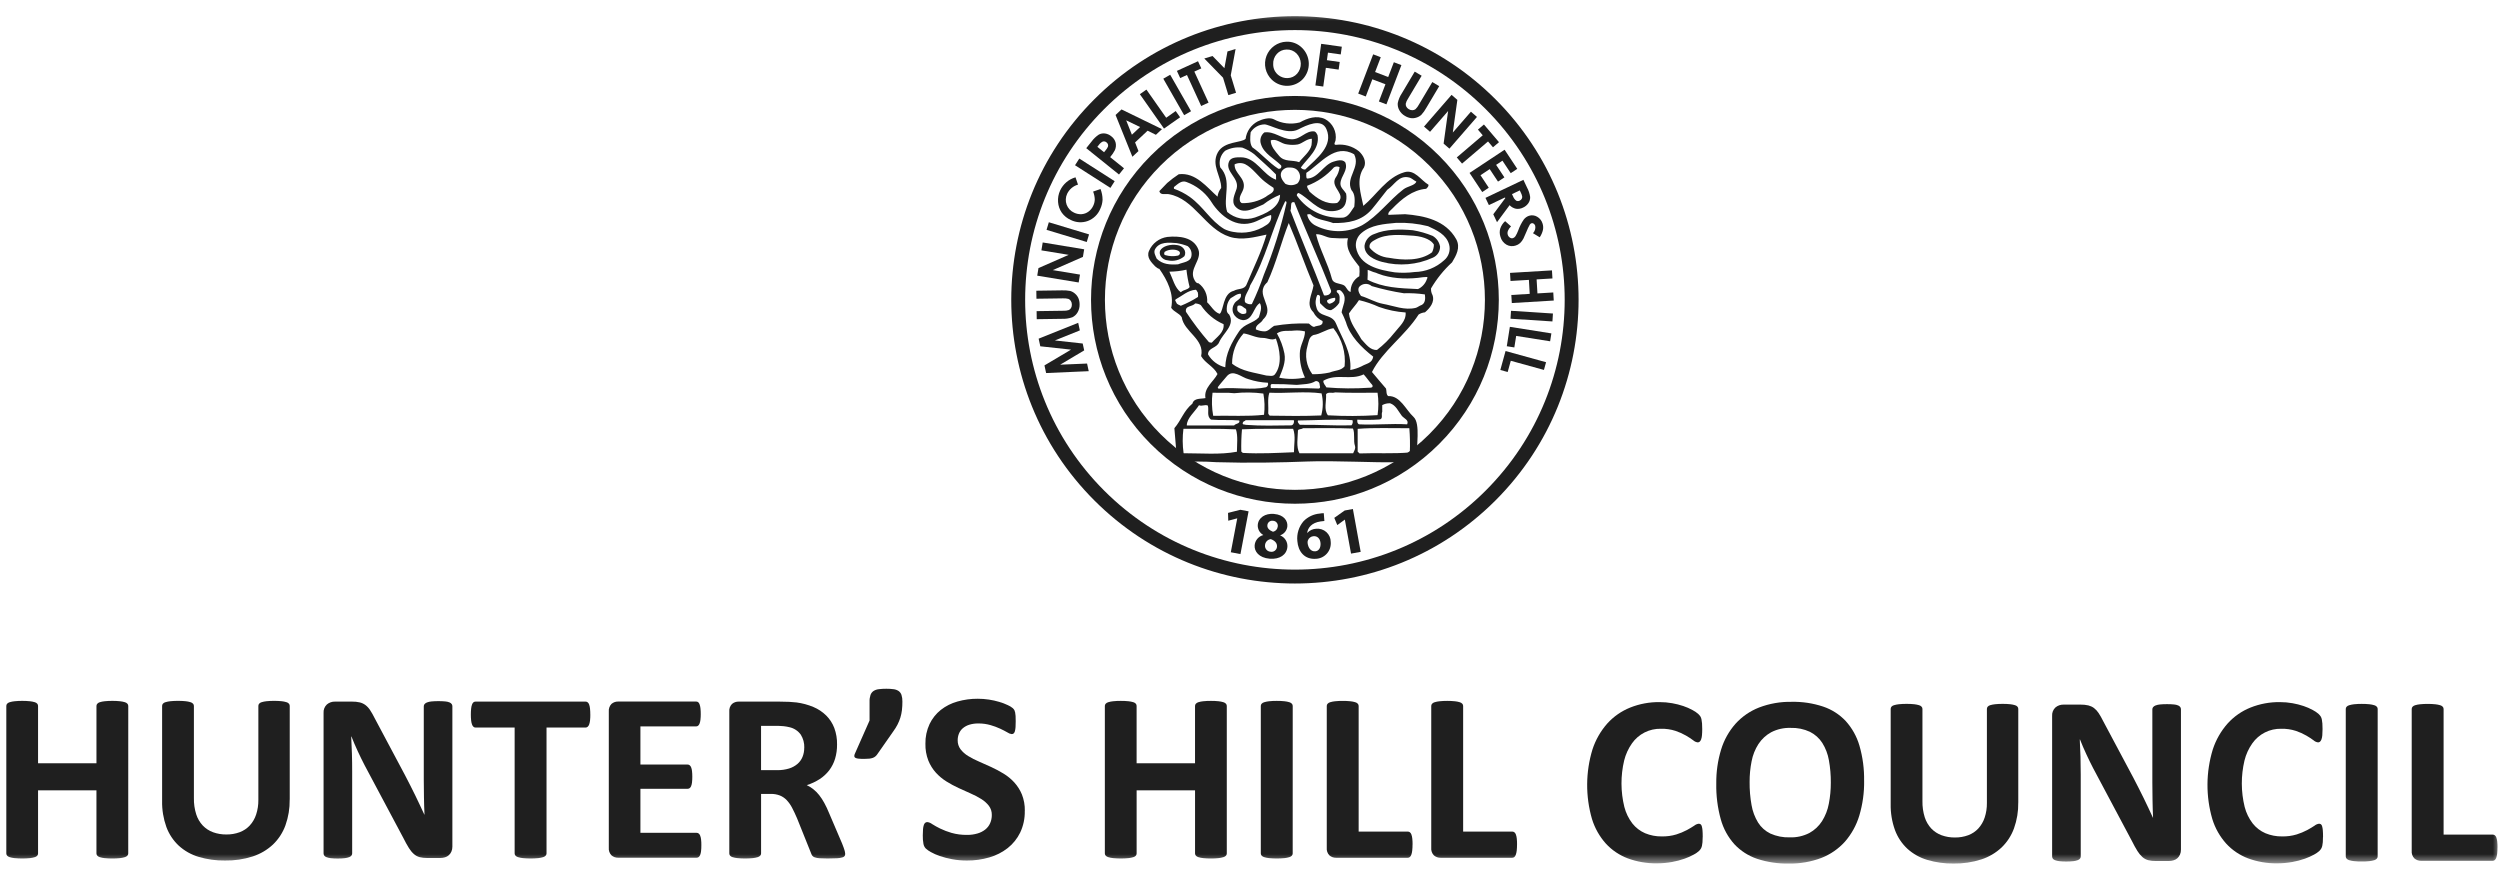<svg xmlns="http://www.w3.org/2000/svg" width="180" height="63" viewBox="0 0 180 63" fill="none"><g id="Mask group"><mask id="mask0_1_13458" style="mask-type:luminance" maskUnits="userSpaceOnUse" x="0" y="0" width="180" height="63"><g id="Group"><path id="Vector" d="M180 0.746H0V62.253H180V0.746Z" fill="white"></path></g></mask><g mask="url(#mask0_1_13458)"><g id="Group_2"><path id="Vector_2" d="M9.233 61.446C9.233 61.504 9.213 61.559 9.175 61.603C9.125 61.657 9.06 61.696 8.988 61.715C8.875 61.75 8.758 61.773 8.64 61.785C8.458 61.804 8.275 61.813 8.091 61.811C7.904 61.813 7.717 61.804 7.531 61.785C7.413 61.774 7.296 61.751 7.183 61.715C7.113 61.696 7.05 61.657 7.001 61.603C6.964 61.559 6.944 61.504 6.944 61.446V56.902H2.74V61.446C2.741 61.503 2.722 61.558 2.687 61.603C2.64 61.658 2.576 61.697 2.505 61.715C2.391 61.75 2.275 61.773 2.157 61.785C1.788 61.82 1.417 61.82 1.048 61.785C0.929 61.774 0.811 61.751 0.696 61.715C0.625 61.696 0.56 61.657 0.509 61.603C0.473 61.559 0.452 61.504 0.452 61.446V50.829C0.452 50.771 0.472 50.716 0.509 50.672C0.56 50.618 0.625 50.578 0.696 50.559C0.811 50.525 0.929 50.501 1.048 50.49C1.231 50.471 1.416 50.462 1.6 50.463C1.786 50.462 1.972 50.471 2.157 50.49C2.275 50.502 2.391 50.525 2.505 50.559C2.576 50.578 2.639 50.617 2.687 50.672C2.721 50.717 2.74 50.772 2.74 50.829V54.956H6.945V50.829C6.945 50.771 6.965 50.716 7.003 50.672C7.052 50.618 7.115 50.579 7.185 50.559C7.298 50.524 7.415 50.501 7.533 50.49C7.719 50.47 7.906 50.462 8.093 50.463C8.277 50.462 8.46 50.47 8.642 50.49C8.76 50.502 8.877 50.525 8.99 50.559C9.062 50.578 9.127 50.617 9.177 50.672C9.214 50.716 9.235 50.771 9.235 50.829L9.233 61.446Z" fill="#1F1F1F"></path><path id="Vector_3" d="M20.857 57.571C20.867 58.201 20.764 58.828 20.553 59.421C20.364 59.944 20.058 60.417 19.657 60.803C19.24 61.193 18.741 61.487 18.197 61.663C17.552 61.87 16.877 61.97 16.199 61.958C15.555 61.967 14.913 61.878 14.296 61.693C13.767 61.535 13.28 61.261 12.871 60.889C12.474 60.517 12.169 60.057 11.98 59.547C11.764 58.944 11.659 58.306 11.672 57.666V50.827C11.672 50.77 11.69 50.715 11.725 50.671C11.774 50.614 11.839 50.575 11.912 50.558C12.026 50.524 12.144 50.5 12.263 50.488C12.448 50.469 12.634 50.46 12.82 50.462C13.003 50.46 13.187 50.469 13.369 50.488C13.487 50.5 13.603 50.523 13.717 50.558C13.789 50.577 13.853 50.616 13.904 50.671C13.941 50.714 13.961 50.77 13.961 50.827V57.466C13.953 57.859 14.008 58.251 14.126 58.626C14.221 58.928 14.383 59.206 14.599 59.438C14.806 59.653 15.058 59.818 15.338 59.921C15.645 60.032 15.971 60.086 16.298 60.082C16.627 60.087 16.954 60.031 17.263 59.917C17.537 59.814 17.784 59.649 17.984 59.434C18.189 59.208 18.345 58.942 18.44 58.652C18.552 58.311 18.607 57.955 18.602 57.597V50.827C18.601 50.77 18.619 50.715 18.654 50.671C18.702 50.615 18.765 50.576 18.836 50.558C18.951 50.523 19.069 50.5 19.188 50.488C19.371 50.469 19.555 50.46 19.74 50.462C19.921 50.46 20.102 50.469 20.283 50.488C20.399 50.5 20.514 50.523 20.626 50.558C20.697 50.576 20.761 50.615 20.808 50.671C20.843 50.716 20.861 50.77 20.861 50.827V57.57L20.857 57.571Z" fill="#1F1F1F"></path><path id="Vector_4" d="M32.571 60.959C32.573 61.081 32.549 61.202 32.501 61.314C32.458 61.414 32.394 61.503 32.314 61.575C32.234 61.646 32.139 61.698 32.036 61.727C31.93 61.759 31.82 61.775 31.709 61.775H30.736C30.559 61.778 30.382 61.757 30.21 61.714C30.059 61.672 29.92 61.597 29.802 61.493C29.661 61.367 29.54 61.22 29.442 61.059C29.299 60.829 29.169 60.593 29.05 60.35L26.251 55.095C26.089 54.782 25.924 54.445 25.756 54.083C25.588 53.721 25.437 53.369 25.304 53.028H25.287C25.309 53.445 25.327 53.861 25.339 54.275C25.352 54.688 25.357 55.116 25.356 55.557V61.44C25.357 61.495 25.34 61.55 25.308 61.596C25.266 61.65 25.209 61.691 25.143 61.713C25.041 61.751 24.934 61.776 24.826 61.788C24.656 61.807 24.485 61.816 24.314 61.814C24.145 61.816 23.977 61.807 23.81 61.788C23.703 61.777 23.597 61.752 23.497 61.713C23.434 61.691 23.379 61.65 23.341 61.596C23.312 61.549 23.297 61.495 23.297 61.44V51.333C23.289 51.22 23.305 51.106 23.347 50.999C23.388 50.893 23.453 50.798 23.536 50.72C23.7 50.582 23.908 50.509 24.122 50.516H25.347C25.534 50.512 25.721 50.531 25.904 50.573C26.049 50.608 26.186 50.672 26.307 50.76C26.439 50.86 26.552 50.982 26.641 51.12C26.762 51.302 26.87 51.493 26.965 51.689L29.154 55.8C29.282 56.048 29.408 56.293 29.532 56.534C29.656 56.775 29.776 57.015 29.892 57.255C30.009 57.496 30.122 57.732 30.231 57.964C30.341 58.195 30.448 58.427 30.555 58.658H30.564C30.546 58.253 30.531 57.83 30.525 57.39C30.518 56.949 30.512 56.53 30.512 56.13V50.857C30.512 50.8 30.53 50.745 30.564 50.7C30.611 50.645 30.671 50.603 30.738 50.578C30.842 50.538 30.95 50.513 31.061 50.504C31.231 50.488 31.402 50.48 31.573 50.482C31.739 50.481 31.904 50.488 32.068 50.504C32.174 50.511 32.279 50.537 32.377 50.578C32.438 50.604 32.49 50.646 32.528 50.7C32.557 50.747 32.572 50.801 32.571 50.857V60.962L32.571 60.959Z" fill="#1F1F1F"></path><path id="Vector_5" d="M42.504 51.452C42.505 51.596 42.498 51.74 42.482 51.882C42.472 51.98 42.45 52.076 42.417 52.169C42.396 52.231 42.358 52.287 42.309 52.33C42.269 52.364 42.218 52.383 42.165 52.383H39.35V61.446C39.35 61.503 39.33 61.558 39.292 61.602C39.242 61.657 39.177 61.696 39.105 61.715C38.991 61.75 38.873 61.773 38.754 61.785C38.387 61.82 38.017 61.82 37.65 61.785C37.531 61.774 37.413 61.75 37.298 61.715C37.227 61.696 37.162 61.657 37.111 61.602C37.074 61.558 37.054 61.503 37.054 61.446V52.383H34.239C34.185 52.385 34.132 52.366 34.092 52.33C34.044 52.286 34.008 52.231 33.988 52.169C33.954 52.077 33.932 51.98 33.923 51.883C33.907 51.74 33.9 51.596 33.901 51.453C33.9 51.305 33.907 51.157 33.923 51.01C33.933 50.911 33.954 50.813 33.988 50.719C34.008 50.659 34.044 50.605 34.092 50.563C34.134 50.531 34.186 50.514 34.239 50.515H42.163C42.215 50.515 42.266 50.532 42.307 50.563C42.357 50.604 42.395 50.658 42.416 50.719C42.449 50.813 42.471 50.911 42.48 51.01C42.496 51.157 42.503 51.305 42.502 51.453L42.504 51.452Z" fill="#1F1F1F"></path><path id="Vector_6" d="M50.497 60.863C50.499 61.003 50.492 61.144 50.476 61.283C50.466 61.376 50.444 61.468 50.411 61.557C50.389 61.616 50.352 61.669 50.302 61.708C50.261 61.74 50.211 61.756 50.159 61.756H44.511C44.335 61.761 44.163 61.701 44.028 61.586C43.958 61.514 43.904 61.427 43.87 61.332C43.837 61.236 43.825 61.135 43.834 61.034V51.233C43.825 51.132 43.837 51.031 43.871 50.936C43.904 50.84 43.958 50.753 44.028 50.681C44.163 50.566 44.334 50.506 44.511 50.511H50.124C50.174 50.51 50.223 50.526 50.264 50.554C50.312 50.594 50.348 50.647 50.367 50.706C50.4 50.796 50.421 50.889 50.432 50.984C50.448 51.127 50.455 51.271 50.454 51.414C50.455 51.552 50.448 51.69 50.432 51.827C50.422 51.921 50.4 52.013 50.367 52.101C50.346 52.16 50.31 52.212 50.264 52.253C50.224 52.284 50.175 52.301 50.124 52.301H46.11V55.047H49.508C49.559 55.046 49.61 55.063 49.651 55.094C49.7 55.133 49.737 55.184 49.759 55.241C49.793 55.328 49.815 55.418 49.824 55.51C49.84 55.647 49.847 55.785 49.846 55.923C49.847 56.063 49.84 56.202 49.824 56.341C49.814 56.432 49.793 56.521 49.759 56.606C49.738 56.663 49.7 56.713 49.651 56.749C49.609 56.778 49.559 56.793 49.508 56.793H46.11V59.964H50.16C50.212 59.964 50.262 59.98 50.304 60.012C50.353 60.051 50.391 60.104 50.412 60.164C50.445 60.252 50.467 60.344 50.477 60.437C50.493 60.577 50.5 60.717 50.498 60.857L50.497 60.863Z" fill="#1F1F1F"></path><path id="Vector_7" d="M60.854 61.463C60.856 61.519 60.844 61.574 60.82 61.625C60.78 61.68 60.721 61.719 60.655 61.733C60.53 61.768 60.402 61.789 60.272 61.794C60.104 61.805 59.876 61.811 59.586 61.811C59.343 61.811 59.149 61.805 59.004 61.794C58.887 61.788 58.772 61.766 58.66 61.729C58.59 61.707 58.528 61.665 58.483 61.607C58.445 61.552 58.416 61.492 58.396 61.429L57.388 58.918C57.266 58.634 57.147 58.382 57.032 58.162C56.929 57.961 56.798 57.775 56.644 57.61C56.506 57.465 56.339 57.351 56.154 57.276C55.949 57.197 55.73 57.158 55.51 57.162H54.798V61.446C54.798 61.503 54.778 61.559 54.74 61.602C54.69 61.657 54.625 61.696 54.553 61.715C54.44 61.75 54.323 61.773 54.205 61.785C53.836 61.82 53.465 61.82 53.096 61.785C52.977 61.774 52.859 61.751 52.745 61.715C52.674 61.697 52.611 61.658 52.562 61.602C52.528 61.557 52.51 61.502 52.51 61.446V51.238C52.501 51.137 52.513 51.036 52.546 50.94C52.58 50.845 52.633 50.758 52.704 50.686C52.838 50.571 53.01 50.511 53.187 50.516H56.097C56.393 50.516 56.636 50.522 56.828 50.533C57.02 50.544 57.193 50.559 57.349 50.576C57.769 50.631 58.179 50.742 58.57 50.906C58.913 51.05 59.225 51.258 59.49 51.52C59.744 51.774 59.941 52.079 60.069 52.415C60.208 52.795 60.276 53.197 60.268 53.601C60.272 53.95 60.224 54.297 60.125 54.631C60.035 54.93 59.892 55.211 59.705 55.46C59.513 55.709 59.281 55.924 59.018 56.095C58.729 56.281 58.416 56.428 58.088 56.529C58.256 56.61 58.415 56.709 58.561 56.825C58.716 56.948 58.856 57.089 58.979 57.245C59.118 57.422 59.241 57.611 59.348 57.809C59.475 58.042 59.588 58.281 59.687 58.526L60.634 60.741C60.721 60.961 60.779 61.122 60.807 61.224C60.832 61.301 60.846 61.381 60.851 61.462L60.854 61.463ZM57.909 53.834C57.92 53.503 57.832 53.176 57.657 52.895C57.458 52.619 57.164 52.427 56.831 52.357C56.701 52.325 56.569 52.302 56.435 52.287C56.231 52.267 56.026 52.259 55.821 52.261H54.796V55.451H55.959C56.247 55.456 56.534 55.416 56.81 55.333C57.033 55.266 57.24 55.153 57.418 55.003C57.578 54.865 57.703 54.69 57.783 54.494C57.867 54.284 57.908 54.06 57.905 53.834H57.909Z" fill="#1F1F1F"></path><path id="Vector_8" d="M64.973 50.515C64.974 50.722 64.962 50.93 64.939 51.136C64.917 51.317 64.879 51.496 64.826 51.67C64.773 51.839 64.706 52.003 64.626 52.16C64.538 52.332 64.436 52.496 64.322 52.651L63.157 54.318C63.119 54.373 63.074 54.423 63.022 54.465C62.969 54.509 62.909 54.543 62.844 54.566C62.763 54.594 62.678 54.614 62.592 54.623C62.468 54.635 62.343 54.641 62.218 54.64C62.082 54.641 61.945 54.636 61.81 54.623C61.731 54.618 61.654 54.598 61.584 54.562C61.562 54.551 61.544 54.534 61.531 54.513C61.518 54.492 61.511 54.469 61.509 54.445C61.508 54.386 61.522 54.327 61.548 54.275L62.608 51.877V50.512C62.602 50.35 62.626 50.188 62.677 50.034C62.718 49.92 62.794 49.821 62.894 49.752C63.008 49.68 63.136 49.636 63.269 49.622C63.45 49.599 63.633 49.589 63.816 49.59C63.99 49.589 64.165 49.599 64.337 49.622C64.466 49.637 64.59 49.681 64.698 49.752C64.796 49.821 64.869 49.92 64.907 50.034C64.955 50.189 64.977 50.351 64.972 50.512L64.973 50.515Z" fill="#1F1F1F"></path><path id="Vector_9" d="M73.784 58.388C73.796 58.925 73.683 59.457 73.454 59.943C73.243 60.377 72.937 60.759 72.558 61.059C72.165 61.366 71.717 61.595 71.237 61.732C70.713 61.886 70.169 61.962 69.622 61.958C69.259 61.96 68.897 61.928 68.541 61.861C68.242 61.807 67.947 61.73 67.659 61.631C67.438 61.557 67.224 61.462 67.02 61.348C66.886 61.277 66.762 61.189 66.65 61.087C66.567 60.996 66.511 60.883 66.489 60.761C66.452 60.558 66.436 60.353 66.441 60.147C66.441 59.968 66.447 59.817 66.458 59.695C66.465 59.594 66.485 59.495 66.515 59.399C66.533 59.336 66.569 59.28 66.619 59.238C66.663 59.206 66.716 59.189 66.771 59.19C66.896 59.207 67.014 59.257 67.114 59.334C67.298 59.45 67.488 59.556 67.683 59.651C67.95 59.78 68.227 59.886 68.512 59.968C68.876 60.07 69.252 60.118 69.629 60.112C69.882 60.116 70.134 60.082 70.376 60.011C70.579 59.954 70.77 59.858 70.937 59.728C71.088 59.608 71.209 59.453 71.288 59.276C71.371 59.087 71.413 58.882 71.41 58.676C71.416 58.44 71.342 58.209 71.201 58.02C71.05 57.827 70.866 57.662 70.658 57.533C70.415 57.381 70.161 57.247 69.897 57.134C69.613 57.009 69.321 56.878 69.02 56.738C68.718 56.599 68.425 56.441 68.143 56.265C67.861 56.09 67.605 55.876 67.382 55.631C67.152 55.374 66.968 55.078 66.839 54.758C66.691 54.373 66.62 53.963 66.63 53.55C66.62 53.06 66.723 52.574 66.93 52.129C67.12 51.734 67.396 51.386 67.738 51.113C68.094 50.835 68.501 50.63 68.937 50.509C69.413 50.374 69.906 50.307 70.4 50.31C70.668 50.31 70.935 50.33 71.2 50.37C71.453 50.408 71.702 50.463 71.947 50.536C72.159 50.597 72.366 50.676 72.565 50.771C72.693 50.826 72.813 50.899 72.92 50.987C72.966 51.03 73.006 51.08 73.038 51.134C73.061 51.186 73.079 51.24 73.09 51.296C73.107 51.379 73.118 51.463 73.122 51.548C73.128 51.649 73.131 51.774 73.131 51.926C73.131 52.093 73.127 52.236 73.119 52.351C73.113 52.448 73.099 52.543 73.076 52.637C73.062 52.699 73.032 52.756 72.989 52.803C72.947 52.839 72.892 52.858 72.837 52.855C72.727 52.838 72.623 52.797 72.532 52.733C72.393 52.652 72.222 52.563 72.02 52.468C71.793 52.363 71.557 52.276 71.316 52.207C71.031 52.126 70.736 52.086 70.439 52.089C70.219 52.086 69.999 52.116 69.788 52.181C69.618 52.233 69.46 52.319 69.323 52.433C69.2 52.538 69.105 52.671 69.044 52.82C68.983 52.972 68.952 53.135 68.953 53.299C68.948 53.531 69.02 53.758 69.157 53.945C69.308 54.14 69.493 54.305 69.705 54.432C69.954 54.584 70.214 54.718 70.483 54.831C70.772 54.955 71.068 55.087 71.369 55.227C71.673 55.367 71.969 55.525 72.256 55.7C72.542 55.874 72.802 56.087 73.029 56.334C73.261 56.59 73.447 56.884 73.578 57.203C73.725 57.578 73.796 57.978 73.787 58.381L73.784 58.388Z" fill="#1F1F1F"></path><path id="Vector_10" d="M88.329 61.446C88.33 61.504 88.31 61.559 88.273 61.603C88.222 61.657 88.157 61.696 88.086 61.715C87.972 61.75 87.856 61.773 87.737 61.785C87.556 61.804 87.373 61.813 87.19 61.811C87.003 61.813 86.816 61.804 86.63 61.785C86.512 61.774 86.395 61.751 86.282 61.715C86.212 61.696 86.149 61.657 86.1 61.603C86.063 61.559 86.043 61.504 86.043 61.446V56.902H81.837V61.446C81.838 61.503 81.819 61.558 81.784 61.603C81.736 61.658 81.673 61.697 81.602 61.715C81.489 61.75 81.372 61.773 81.254 61.785C80.885 61.82 80.514 61.82 80.145 61.785C80.026 61.774 79.908 61.751 79.794 61.715C79.722 61.696 79.657 61.657 79.607 61.603C79.57 61.559 79.549 61.504 79.549 61.446V50.829C79.549 50.771 79.569 50.716 79.607 50.672C79.657 50.617 79.722 50.578 79.794 50.559C79.908 50.525 80.026 50.501 80.145 50.49C80.329 50.471 80.513 50.462 80.697 50.464C80.883 50.462 81.069 50.471 81.254 50.49C81.372 50.502 81.488 50.525 81.602 50.559C81.672 50.578 81.736 50.617 81.784 50.672C81.818 50.717 81.837 50.772 81.836 50.829V54.956H86.042V50.829C86.042 50.771 86.062 50.716 86.099 50.672C86.148 50.618 86.212 50.579 86.282 50.559C86.395 50.524 86.512 50.501 86.63 50.49C86.816 50.47 87.003 50.462 87.19 50.464C87.373 50.462 87.555 50.47 87.737 50.49C87.855 50.502 87.972 50.525 88.085 50.559C88.157 50.578 88.222 50.618 88.272 50.672C88.309 50.716 88.329 50.771 88.329 50.829L88.329 61.446Z" fill="#1F1F1F"></path><path id="Vector_11" d="M93.074 61.446C93.074 61.504 93.054 61.559 93.017 61.603C92.967 61.657 92.902 61.696 92.83 61.715C92.717 61.75 92.6 61.773 92.482 61.785C92.113 61.82 91.742 61.82 91.374 61.785C91.254 61.774 91.137 61.751 91.022 61.715C90.95 61.696 90.885 61.657 90.835 61.603C90.798 61.559 90.778 61.504 90.778 61.446V50.829C90.777 50.771 90.798 50.716 90.835 50.672C90.887 50.617 90.953 50.577 91.027 50.559C91.141 50.525 91.259 50.502 91.378 50.49C91.561 50.47 91.744 50.462 91.927 50.464C92.113 50.462 92.299 50.471 92.484 50.49C92.602 50.502 92.718 50.525 92.832 50.559C92.904 50.578 92.969 50.618 93.019 50.672C93.055 50.716 93.076 50.771 93.076 50.829L93.074 61.446Z" fill="#1F1F1F"></path><path id="Vector_12" d="M101.702 60.803C101.704 60.95 101.696 61.096 101.68 61.242C101.67 61.343 101.648 61.442 101.616 61.537C101.596 61.603 101.558 61.662 101.507 61.707C101.465 61.742 101.411 61.761 101.356 61.76H96.203C96.027 61.765 95.855 61.704 95.721 61.59C95.65 61.518 95.596 61.431 95.562 61.335C95.529 61.24 95.517 61.138 95.527 61.038V50.83C95.526 50.772 95.546 50.717 95.584 50.673C95.634 50.619 95.699 50.579 95.771 50.56C95.885 50.526 96.003 50.502 96.122 50.491C96.306 50.472 96.49 50.463 96.674 50.465C96.86 50.463 97.046 50.472 97.231 50.491C97.349 50.503 97.466 50.526 97.579 50.56C97.651 50.579 97.716 50.618 97.766 50.673C97.803 50.717 97.823 50.772 97.823 50.83V59.875H101.36C101.414 59.874 101.467 59.89 101.511 59.923C101.561 59.964 101.598 60.018 101.619 60.079C101.652 60.171 101.674 60.267 101.684 60.365C101.7 60.511 101.707 60.658 101.706 60.804L101.702 60.803Z" fill="#1F1F1F"></path><path id="Vector_13" d="M109.226 60.803C109.227 60.95 109.22 61.096 109.204 61.242C109.193 61.343 109.172 61.442 109.139 61.537C109.119 61.603 109.081 61.662 109.031 61.707C108.988 61.742 108.934 61.761 108.879 61.76H103.726C103.55 61.765 103.378 61.704 103.244 61.59C103.173 61.518 103.119 61.431 103.086 61.335C103.052 61.24 103.04 61.138 103.05 61.038V50.829C103.049 50.772 103.069 50.717 103.107 50.673C103.157 50.619 103.222 50.579 103.294 50.56C103.409 50.526 103.526 50.502 103.645 50.491C103.829 50.472 104.013 50.463 104.197 50.464C104.383 50.463 104.569 50.472 104.754 50.491C104.872 50.502 104.988 50.526 105.102 50.56C105.174 50.579 105.239 50.618 105.289 50.673C105.326 50.717 105.346 50.772 105.346 50.829V59.875H108.882C108.937 59.874 108.99 59.89 109.034 59.923C109.084 59.964 109.121 60.018 109.142 60.079C109.175 60.171 109.197 60.267 109.207 60.365C109.223 60.511 109.23 60.658 109.228 60.804L109.226 60.803Z" fill="#1F1F1F"></path><path id="Vector_14" d="M122.592 60.271C122.592 60.416 122.587 60.54 122.579 60.641C122.572 60.729 122.559 60.816 122.54 60.902C122.525 60.968 122.502 61.03 122.471 61.089C122.432 61.155 122.385 61.214 122.331 61.267C122.219 61.368 122.095 61.454 121.962 61.524C121.748 61.643 121.524 61.744 121.292 61.824C120.998 61.928 120.695 62.008 120.388 62.063C120.025 62.129 119.658 62.161 119.289 62.16C118.578 62.17 117.872 62.05 117.204 61.804C116.601 61.578 116.06 61.214 115.623 60.74C115.167 60.23 114.826 59.627 114.624 58.972C114.149 57.333 114.16 55.591 114.658 53.959C114.883 53.269 115.247 52.633 115.727 52.09C116.182 51.588 116.746 51.196 117.375 50.944C118.048 50.676 118.767 50.543 119.491 50.552C119.794 50.551 120.097 50.578 120.395 50.631C120.668 50.679 120.937 50.747 121.199 50.835C121.429 50.912 121.651 51.009 121.864 51.126C122.013 51.202 122.152 51.297 122.277 51.408C122.339 51.466 122.393 51.531 122.439 51.602C122.471 51.665 122.495 51.732 122.508 51.802C122.528 51.896 122.541 51.992 122.547 52.088C122.556 52.199 122.56 52.335 122.56 52.496C122.56 52.67 122.554 52.819 122.542 52.939C122.535 53.04 122.515 53.139 122.482 53.235C122.461 53.297 122.426 53.354 122.378 53.4C122.34 53.434 122.29 53.452 122.239 53.452C122.116 53.437 122.001 53.384 121.909 53.3C121.744 53.178 121.571 53.065 121.392 52.962C121.152 52.824 120.899 52.711 120.636 52.623C120.298 52.514 119.944 52.463 119.589 52.471C119.181 52.461 118.776 52.552 118.411 52.736C118.047 52.921 117.733 53.192 117.499 53.527C117.238 53.899 117.048 54.316 116.939 54.757C116.679 55.856 116.684 57 116.952 58.097C117.063 58.531 117.26 58.937 117.533 59.292C117.775 59.597 118.089 59.837 118.446 59.992C118.827 60.15 119.237 60.229 119.65 60.222C120.006 60.229 120.36 60.181 120.701 60.078C120.964 59.996 121.219 59.89 121.462 59.761C121.673 59.645 121.848 59.541 121.984 59.449C122.075 59.374 122.184 59.326 122.301 59.309C122.35 59.307 122.398 59.319 122.44 59.344C122.483 59.379 122.514 59.428 122.527 59.483C122.554 59.578 122.572 59.675 122.579 59.774C122.591 59.898 122.596 60.064 122.596 60.273L122.592 60.271Z" fill="#1F1F1F"></path><path id="Vector_15" d="M134.217 56.223C134.229 57.07 134.111 57.914 133.869 58.726C133.662 59.417 133.309 60.056 132.835 60.6C132.368 61.118 131.787 61.52 131.136 61.772C130.388 62.054 129.594 62.192 128.794 62.176C128.017 62.192 127.243 62.076 126.505 61.833C125.884 61.623 125.324 61.263 124.876 60.785C124.416 60.272 124.082 59.66 123.898 58.996C123.666 58.158 123.556 57.292 123.572 56.423C123.561 55.592 123.678 54.764 123.92 53.968C124.128 53.283 124.481 52.651 124.954 52.113C125.421 51.596 126.003 51.195 126.652 50.941C127.402 50.655 128.2 50.516 129.002 50.532C129.768 50.516 130.53 50.63 131.257 50.871C131.88 51.078 132.441 51.436 132.891 51.914C133.351 52.424 133.69 53.031 133.881 53.691C134.118 54.513 134.231 55.367 134.215 56.223H134.217ZM131.819 56.345C131.823 55.805 131.776 55.265 131.68 54.733C131.603 54.292 131.443 53.87 131.206 53.491C130.986 53.149 130.678 52.873 130.315 52.691C129.881 52.489 129.405 52.392 128.926 52.408C128.438 52.392 127.953 52.501 127.519 52.725C127.15 52.929 126.837 53.22 126.606 53.573C126.365 53.95 126.198 54.371 126.115 54.811C126.017 55.304 125.969 55.806 125.972 56.31C125.967 56.864 126.013 57.419 126.111 57.965C126.186 58.409 126.345 58.836 126.58 59.221C126.794 59.564 127.102 59.839 127.466 60.016C127.905 60.212 128.383 60.306 128.864 60.29C129.353 60.307 129.837 60.199 130.272 59.977C130.643 59.774 130.956 59.481 131.185 59.126C131.426 58.742 131.593 58.316 131.675 57.87C131.773 57.368 131.821 56.857 131.819 56.345Z" fill="#1F1F1F"></path><path id="Vector_16" d="M145.314 57.788C145.324 58.418 145.221 59.044 145.009 59.638C144.82 60.161 144.514 60.633 144.114 61.019C143.696 61.41 143.198 61.704 142.654 61.879C142.008 62.087 141.333 62.186 140.655 62.175C140.011 62.184 139.369 62.095 138.752 61.91C138.223 61.752 137.736 61.477 137.328 61.106C136.93 60.734 136.625 60.274 136.437 59.763C136.22 59.16 136.116 58.523 136.129 57.882V51.044C136.128 50.987 136.146 50.932 136.181 50.887C136.23 50.831 136.296 50.792 136.368 50.774C136.483 50.74 136.601 50.717 136.72 50.705C136.904 50.686 137.089 50.677 137.275 50.679C137.458 50.677 137.642 50.685 137.824 50.705C137.942 50.717 138.058 50.74 138.172 50.774C138.244 50.793 138.309 50.833 138.359 50.887C138.396 50.931 138.416 50.987 138.416 51.044V57.683C138.408 58.076 138.464 58.468 138.581 58.843C138.677 59.145 138.838 59.423 139.054 59.655C139.261 59.87 139.513 60.035 139.793 60.138C140.1 60.249 140.426 60.304 140.753 60.299C141.082 60.304 141.41 60.248 141.718 60.134C141.993 60.031 142.239 59.866 142.439 59.651C142.645 59.426 142.8 59.159 142.895 58.869C143.008 58.529 143.062 58.172 143.057 57.814V51.044C143.056 50.987 143.075 50.932 143.109 50.887C143.157 50.832 143.221 50.792 143.292 50.774C143.406 50.74 143.524 50.717 143.643 50.705C143.826 50.686 144.011 50.677 144.195 50.679C144.376 50.677 144.558 50.686 144.738 50.705C144.855 50.717 144.97 50.74 145.082 50.774C145.152 50.793 145.216 50.832 145.264 50.887C145.298 50.932 145.316 50.987 145.316 51.044V57.787L145.314 57.788Z" fill="#1F1F1F"></path><path id="Vector_17" d="M157.027 61.176C157.03 61.298 157.006 61.419 156.958 61.531C156.915 61.631 156.851 61.72 156.771 61.793C156.69 61.863 156.595 61.915 156.492 61.944C156.387 61.976 156.277 61.992 156.166 61.992H155.192C155.015 61.995 154.838 61.975 154.666 61.932C154.515 61.89 154.375 61.814 154.258 61.711C154.117 61.584 153.995 61.438 153.897 61.276C153.755 61.047 153.624 60.81 153.506 60.568L150.708 55.311C150.546 54.999 150.381 54.661 150.213 54.299C150.045 53.937 149.894 53.586 149.761 53.244H149.743C149.766 53.662 149.784 54.077 149.796 54.491C149.808 54.905 149.813 55.332 149.813 55.773V61.656C149.814 61.712 149.797 61.767 149.765 61.812C149.722 61.867 149.665 61.908 149.599 61.93C149.497 61.968 149.391 61.993 149.282 62.004C149.112 62.023 148.941 62.032 148.77 62.03C148.601 62.032 148.433 62.023 148.266 62.004C148.159 61.993 148.054 61.968 147.953 61.93C147.89 61.908 147.835 61.867 147.797 61.812C147.768 61.765 147.753 61.711 147.753 61.656V51.55C147.745 51.437 147.762 51.323 147.803 51.216C147.844 51.11 147.909 51.014 147.992 50.936C148.156 50.799 148.364 50.726 148.578 50.732H149.803C149.991 50.729 150.178 50.748 150.36 50.789C150.506 50.825 150.643 50.888 150.764 50.976C150.895 51.077 151.008 51.199 151.098 51.337C151.218 51.519 151.326 51.709 151.421 51.906L153.611 56.016C153.739 56.265 153.865 56.51 153.989 56.751C154.113 56.992 154.233 57.232 154.349 57.472C154.465 57.713 154.578 57.949 154.688 58.18C154.798 58.412 154.905 58.644 155.011 58.875H155.02C155.003 58.47 154.988 58.047 154.982 57.607C154.975 57.166 154.969 56.746 154.969 56.347V51.073C154.968 51.017 154.987 50.962 155.021 50.917C155.068 50.862 155.127 50.82 155.195 50.795C155.298 50.755 155.407 50.73 155.518 50.721C155.688 50.704 155.859 50.697 156.03 50.699C156.195 50.697 156.361 50.705 156.525 50.721C156.631 50.728 156.735 50.753 156.833 50.795C156.894 50.82 156.947 50.863 156.985 50.917C157.014 50.964 157.029 51.018 157.028 51.073V61.179L157.027 61.176Z" fill="#1F1F1F"></path><path id="Vector_18" d="M167.254 60.271C167.254 60.416 167.25 60.54 167.242 60.641C167.235 60.729 167.222 60.816 167.203 60.902C167.188 60.968 167.165 61.03 167.133 61.089C167.095 61.155 167.048 61.214 166.994 61.267C166.882 61.368 166.758 61.454 166.625 61.524C166.41 61.643 166.186 61.744 165.955 61.824C165.661 61.928 165.358 62.008 165.051 62.063C164.688 62.129 164.32 62.161 163.952 62.16C163.241 62.17 162.534 62.05 161.867 61.804C161.264 61.578 160.722 61.214 160.286 60.74C159.829 60.23 159.488 59.627 159.287 58.972C158.811 57.333 158.823 55.591 159.321 53.959C159.546 53.269 159.91 52.633 160.39 52.09C160.845 51.588 161.408 51.195 162.037 50.944C162.71 50.676 163.429 50.543 164.153 50.552C164.457 50.551 164.759 50.578 165.058 50.631C165.331 50.679 165.6 50.747 165.862 50.835C166.092 50.912 166.315 51.009 166.527 51.126C166.676 51.202 166.815 51.297 166.941 51.408C167.002 51.466 167.057 51.531 167.102 51.602C167.135 51.665 167.158 51.732 167.172 51.802C167.191 51.896 167.204 51.992 167.211 52.088C167.22 52.199 167.223 52.335 167.223 52.496C167.223 52.67 167.217 52.819 167.206 52.939C167.199 53.04 167.179 53.139 167.146 53.235C167.125 53.297 167.089 53.354 167.042 53.4C167.004 53.434 166.954 53.452 166.903 53.452C166.78 53.437 166.664 53.384 166.573 53.3C166.407 53.178 166.235 53.065 166.056 52.962C165.816 52.824 165.563 52.711 165.3 52.623C164.962 52.514 164.608 52.463 164.253 52.471C163.844 52.461 163.439 52.552 163.075 52.736C162.71 52.921 162.397 53.192 162.163 53.527C161.901 53.899 161.711 54.316 161.603 54.757C161.343 55.856 161.347 57 161.615 58.097C161.726 58.531 161.924 58.937 162.197 59.292C162.439 59.597 162.752 59.837 163.109 59.992C163.49 60.15 163.9 60.229 164.313 60.222C164.669 60.229 165.024 60.181 165.365 60.078C165.628 59.996 165.882 59.89 166.126 59.761C166.337 59.645 166.511 59.541 166.647 59.449C166.738 59.374 166.848 59.326 166.964 59.309C167.013 59.307 167.061 59.319 167.103 59.344C167.146 59.379 167.177 59.428 167.19 59.483C167.217 59.578 167.235 59.675 167.242 59.774C167.254 59.898 167.259 60.064 167.259 60.273L167.254 60.271Z" fill="#1F1F1F"></path><path id="Vector_19" d="M171.191 61.663C171.192 61.72 171.171 61.776 171.134 61.819C171.084 61.874 171.019 61.913 170.947 61.933C170.834 61.967 170.717 61.99 170.599 62.002C170.415 62.022 170.229 62.03 170.043 62.028C169.858 62.03 169.674 62.022 169.491 62.002C169.372 61.991 169.254 61.968 169.139 61.933C169.067 61.913 169.003 61.874 168.952 61.819C168.915 61.776 168.895 61.72 168.895 61.663V51.045C168.895 50.988 168.915 50.932 168.952 50.889C169.004 50.834 169.071 50.794 169.144 50.776C169.259 50.742 169.376 50.719 169.495 50.706C169.678 50.687 169.861 50.679 170.044 50.68C170.23 50.679 170.416 50.687 170.601 50.706C170.719 50.718 170.836 50.742 170.949 50.776C171.021 50.795 171.086 50.834 171.136 50.889C171.173 50.933 171.193 50.988 171.193 51.045L171.191 61.663Z" fill="#1F1F1F"></path><path id="Vector_20" d="M179.818 61.02C179.82 61.167 179.813 61.313 179.797 61.459C179.786 61.56 179.764 61.659 179.732 61.755C179.712 61.82 179.675 61.879 179.624 61.924C179.581 61.959 179.527 61.978 179.472 61.977H174.32C174.143 61.982 173.971 61.921 173.837 61.807C173.767 61.735 173.713 61.648 173.679 61.552C173.646 61.457 173.633 61.355 173.643 61.255V51.047C173.643 50.989 173.663 50.934 173.7 50.89C173.751 50.836 173.816 50.796 173.887 50.777C174.002 50.743 174.119 50.719 174.239 50.708C174.422 50.689 174.606 50.68 174.791 50.682C174.976 50.68 175.162 50.689 175.347 50.708C175.465 50.72 175.582 50.743 175.695 50.777C175.767 50.796 175.832 50.836 175.882 50.89C175.919 50.934 175.939 50.989 175.939 51.047V60.092H179.476C179.53 60.091 179.584 60.107 179.628 60.14C179.677 60.181 179.715 60.235 179.736 60.296C179.769 60.388 179.79 60.485 179.8 60.582C179.816 60.728 179.824 60.875 179.822 61.022L179.818 61.02Z" fill="#1F1F1F"></path><path id="Vector_21" d="M104.851 17.227C104.081 15.843 102.528 15.53 101.169 15.422C100.781 15.433 100.361 15.458 99.965 15.47C99.917 15.29 100.11 15.157 100.23 15.037C100.928 14.315 101.699 13.677 102.685 13.593C102.77 13.509 102.866 13.425 102.854 13.304C102.288 12.967 101.855 12.174 101.109 12.402C99.834 12.775 99.112 14.039 98.16 14.822C97.992 13.967 97.604 12.9 98.208 12.053C98.405 11.633 98.16 11.174 97.835 10.885C97.606 10.704 97.343 10.57 97.062 10.492C96.781 10.413 96.487 10.391 96.198 10.427C95.969 10.439 96.15 10.199 96.161 10.102C96.209 9.8 96.162 9.491 96.026 9.217C95.891 8.943 95.673 8.718 95.403 8.573C94.801 8.284 94.134 8.503 93.585 8.814C92.953 8.979 92.281 8.897 91.707 8.585C91.399 8.432 90.889 8.573 90.551 8.742C90.316 8.865 90.115 9.044 89.964 9.262C89.813 9.48 89.717 9.731 89.684 9.994C89.407 10.295 88.144 10.15 87.686 10.969C87.18 11.884 87.938 12.679 87.926 13.533C87.78 13.712 87.689 13.93 87.662 14.159C86.916 13.509 86.096 12.39 84.869 12.546C84.578 12.737 84.3 12.946 84.038 13.174C83.87 13.348 83.653 13.57 83.472 13.763C83.544 14.076 83.905 13.943 84.146 13.979C85.999 14.304 86.77 16.483 88.528 17.048C89.43 17.337 90.369 17.06 91.188 16.892C90.827 18.144 90.249 19.287 89.755 20.478C89.599 20.875 89.141 20.754 88.841 20.935C88.022 21.129 88.119 22.367 87.817 22.596C87.42 22.476 87.216 22.042 86.915 21.765C86.938 21.502 86.892 21.238 86.782 20.997C86.673 20.757 86.503 20.549 86.289 20.394C86.145 20.405 86.073 20.285 86.012 20.177C85.543 19.358 86.578 18.72 86.277 17.95C85.928 17.071 84.892 16.975 84.05 17.059C83.761 17.099 83.487 17.213 83.255 17.39C83.023 17.567 82.84 17.801 82.726 18.07C82.532 18.527 82.894 18.888 83.171 19.177C83.268 19.237 83.351 19.347 83.472 19.358C84.049 20.177 84.543 21.164 84.326 22.163C84.543 22.476 84.892 22.536 85.084 22.837C85.241 23.896 86.758 24.413 86.481 25.642C86.781 26.159 87.395 26.388 87.66 26.929C87.383 27.471 86.66 27.928 86.793 28.662C86.469 28.735 85.963 28.638 85.855 29.06C85.229 29.565 85.047 30.263 84.555 30.829C84.591 31.359 84.682 32.27 84.719 32.787C84.719 32.787 84.744 33.277 84.942 33.277C85.819 33.217 86.699 33.217 87.576 33.277C89.912 33.351 92.246 33.301 94.159 33.227C96.072 33.152 99.152 33.326 100.469 33.277C101.786 33.227 102.101 32.929 102.059 32.829C101.927 32.252 102.312 30.503 101.769 30.012C101.215 29.506 100.818 28.482 99.95 28.518C99.794 28.41 99.842 28.145 99.794 27.977C99.457 27.58 99.108 27.182 98.782 26.785C99.54 25.267 101.178 24.161 102.142 22.644C102.28 22.557 102.437 22.504 102.599 22.488C102.936 22.2 103.321 21.753 103.141 21.248C103.061 21.1 103.024 20.934 103.033 20.767C103.442 20.069 103.954 19.436 104.549 18.888C104.838 18.406 105.176 17.83 104.851 17.227ZM98.787 15.048C99.172 14.591 99.509 14.122 99.883 13.664C100.412 13.315 100.701 12.605 101.436 12.774C101.641 12.81 101.785 12.99 101.978 13.074C101.881 13.363 101.34 13.399 101.038 13.64C100.005 14.434 99.232 15.542 98.077 16.216C97.569 16.488 97.004 16.634 96.428 16.642C95.852 16.65 95.282 16.521 94.766 16.264C94.601 16.192 94.456 16.08 94.343 15.94C94.23 15.799 94.152 15.634 94.117 15.457C94.141 15.409 94.261 15.433 94.333 15.421C94.791 15.841 95.429 15.841 95.983 16.059C97.055 16.071 98.042 15.926 98.788 15.047L98.787 15.048ZM97.872 19.202C97.896 19.43 97.896 19.66 97.872 19.888C97.673 20 97.51 20.166 97.399 20.365C97.289 20.565 97.236 20.791 97.246 21.019C96.981 20.959 96.957 20.609 96.704 20.513C96.415 20.393 95.982 20.416 95.897 20.068C95.608 18.96 95.018 17.961 94.753 16.866C95.163 16.842 95.464 17.095 95.849 17.131C96.25 17.163 96.651 17.171 97.053 17.155C96.836 17.985 97.414 18.599 97.872 19.202ZM94.561 22.476C94.701 22.759 94.935 22.984 95.223 23.114C95.283 23.511 94.826 23.415 94.622 23.534C94.466 23.534 94.357 23.377 94.237 23.293C93.398 23.264 92.559 23.321 91.733 23.462C91.504 23.594 91.312 23.871 91.034 23.859C90.822 23.854 90.613 23.805 90.421 23.715C90.384 23.366 90.806 23.295 90.938 23.004C91.912 22.113 90.239 21.211 91.25 20.32C91.888 18.947 92.261 17.382 92.791 16.058C93.43 17.539 93.947 19.068 94.573 20.549C94.488 21.174 93.983 21.922 94.561 22.475L94.561 22.476ZM91.155 27.881C90.132 28.11 89 27.869 87.916 27.966C87.832 27.978 87.651 28.026 87.688 27.869C87.882 27.604 88.097 27.375 88.313 27.111C88.771 26.533 89.385 27.183 89.903 27.304C90.35 27.452 90.816 27.537 91.287 27.557C91.312 27.618 91.312 27.686 91.287 27.746C91.263 27.807 91.215 27.856 91.155 27.881ZM93.153 30.253C93.201 30.386 93.129 30.626 92.959 30.626C91.9 30.638 90.792 30.674 89.709 30.59C89.612 30.542 89.409 30.614 89.493 30.409C89.529 30.313 89.637 30.337 89.686 30.253H93.153ZM91.179 27.039C90.336 26.822 89.421 26.75 88.711 26.184C88.704 25.379 89.001 24.601 89.541 24.005C90.023 24.078 90.421 24.33 90.938 24.33C91.251 24.33 91.552 24.535 91.865 24.378C92.141 25.148 92.346 26.244 91.792 26.955C91.648 27.135 91.373 27.039 91.179 27.039ZM93.96 27.183C93.348 27.31 92.718 27.315 92.105 27.195C92.322 26.653 92.599 26.076 92.478 25.451C92.377 24.943 92.195 24.455 91.937 24.006C92.344 23.736 92.744 23.858 93.177 23.802C93.439 23.779 93.703 23.799 93.959 23.862C93.959 24.415 93.586 24.861 93.586 25.45C93.571 26.05 93.699 26.644 93.959 27.184L93.96 27.183ZM91.588 27.653C92.226 27.653 92.718 27.665 93.367 27.713C93.834 27.658 94.334 27.681 94.706 27.448C94.737 27.438 94.771 27.436 94.803 27.44C94.836 27.444 94.868 27.455 94.896 27.472C94.924 27.489 94.949 27.511 94.968 27.538C94.987 27.565 95 27.596 95.007 27.628C94.994 27.749 95.127 27.929 94.958 27.977C93.815 27.917 92.647 27.977 91.502 27.941C91.492 27.846 91.443 27.653 91.588 27.653ZM94.489 26.942C94.276 26.654 94.133 26.319 94.073 25.966C94.012 25.612 94.035 25.25 94.14 24.907C94.224 24.618 94.237 24.269 94.56 24.124C95.077 24.052 95.487 23.704 96.005 23.631C96.621 24.406 96.911 25.391 96.812 26.377C96.524 26.702 96.178 26.647 95.729 26.822C95.322 26.91 94.906 26.951 94.489 26.942ZM94.429 10.449C94.321 10.93 93.839 11.279 93.538 11.676C93.069 11.496 92.479 11.688 92.094 11.219C91.805 10.87 91.492 10.545 91.492 10.111C91.925 9.942 92.224 10.36 92.684 10.4C92.934 10.442 93.191 10.442 93.442 10.4C93.789 10.323 94.055 10.003 94.453 9.99C94.457 10.143 94.449 10.297 94.429 10.449ZM92.655 12.069C93.052 12.033 93.369 12.086 93.538 12.434C93.598 12.56 93.619 12.701 93.597 12.839C93.576 12.976 93.513 13.104 93.417 13.205C93.285 13.284 93.135 13.328 92.981 13.332C92.827 13.336 92.675 13.301 92.538 13.229C92.334 13.001 92.118 12.688 92.262 12.374C92.303 12.299 92.36 12.234 92.427 12.182C92.495 12.13 92.573 12.092 92.655 12.07V12.069ZM92.912 15.168C92.972 14.999 92.936 14.783 92.984 14.626C93.02 14.542 93.116 14.554 93.189 14.554C94.043 16.686 94.995 18.756 95.825 20.886C95.885 21.042 95.753 21.175 95.631 21.235C95.536 21.272 95.432 21.284 95.33 21.271C94.561 19.238 93.695 17.215 92.912 15.169V15.168ZM95.561 21.62C95.73 21.511 95.925 21.448 96.126 21.44C96.15 21.476 96.126 21.537 96.138 21.584C96.078 21.753 95.862 21.837 95.729 21.873C95.621 21.85 95.512 21.742 95.56 21.622L95.561 21.62ZM97.499 11.111C97.981 12.05 96.861 12.784 97.305 13.687C97.594 14 97.546 14.469 97.51 14.878C97.281 15.167 97.1 15.661 96.643 15.673C96.014 15.708 95.385 15.582 94.817 15.309C94.248 15.035 93.758 14.622 93.393 14.108C93.333 14.036 93.405 13.914 93.49 13.892C94.164 14.205 94.874 15.216 95.862 15.204C96.247 15.204 96.704 15.095 96.861 14.687C96.947 14.448 96.968 14.19 96.921 13.94C96.776 13.688 96.501 13.52 96.511 13.206C96.535 12.664 97.089 12.267 96.86 11.688C96.644 11.435 96.258 11.567 96.006 11.64C95.272 11.868 94.911 12.844 94.103 12.856C94.019 12.759 94.067 12.591 94.055 12.447C95.089 11.772 96.114 10.304 97.498 11.11L97.499 11.111ZM96.272 14.614C95.489 14.746 94.839 14.301 94.285 13.795C94.237 13.651 94.091 13.543 94.117 13.375C94.856 13.097 95.518 12.642 96.043 12.051C96.103 12.011 96.173 11.989 96.246 11.986C96.318 11.984 96.39 12.002 96.452 12.039C96.418 12.326 96.31 12.6 96.139 12.834C95.778 13.532 97.03 14.013 96.272 14.616V14.614ZM90.048 9.521C90.153 9.353 90.298 9.213 90.47 9.115C90.642 9.016 90.836 8.961 91.035 8.956C91.42 8.948 92.648 9.75 93.479 9.317C94.068 9.016 95.152 8.486 95.501 9.292C96.031 10.496 94.815 11.399 93.972 12.206C93.912 12.21 93.852 12.199 93.797 12.174C93.742 12.149 93.695 12.11 93.659 12.061C94.141 11.387 95.055 10.713 94.862 9.726C94.798 9.618 94.766 9.509 94.634 9.461C93.996 9.389 93.647 10.063 92.972 10.027C92.25 9.991 91.757 9.437 91.034 9.533C90.908 9.631 90.817 9.767 90.774 9.921C90.731 10.075 90.737 10.238 90.793 10.388C90.998 11.061 91.756 11.421 92.238 11.906C92.298 12.062 92.202 12.183 92.033 12.147C91.347 11.701 90.841 11.075 90.167 10.606C89.963 10.317 90.011 9.884 90.047 9.523L90.048 9.521ZM87.857 12.049C87.798 11.838 87.8 11.614 87.861 11.403C87.923 11.193 88.042 11.004 88.206 10.857C88.584 10.652 89.018 10.572 89.445 10.628C89.752 10.741 90.04 10.9 90.299 11.098C90.816 11.579 91.359 12.036 91.865 12.554C91.888 12.674 91.865 12.831 91.877 12.939C90.926 12.614 90.455 11.314 89.325 11.325C89.011 11.325 88.602 11.325 88.482 11.65C88.193 12.385 89.252 12.806 89.036 13.589C88.916 13.974 88.626 14.491 88.939 14.864C89.516 15.526 90.372 14.949 90.961 14.72C91.328 14.433 91.733 14.198 92.165 14.022C92.153 14.984 91.057 15.407 90.359 15.659C90.02 15.771 89.657 15.794 89.307 15.724C88.957 15.654 88.63 15.495 88.36 15.261C88.011 14.262 88.757 13.01 87.855 12.047L87.857 12.049ZM88.892 11.833C89.01 11.774 89.139 11.743 89.27 11.741C89.401 11.739 89.531 11.766 89.65 11.821C90.18 12.085 90.589 12.712 91.072 13.085C91.269 13.24 91.474 13.385 91.686 13.518C91.818 13.879 91.337 13.988 91.144 14.168C90.63 14.481 90.037 14.64 89.435 14.626C89.363 14.626 89.351 14.565 89.291 14.517C89.158 14.132 89.471 13.879 89.543 13.53C89.686 12.797 88.856 12.496 88.892 11.833ZM91.18 16.202C90.478 16.678 89.617 16.855 88.784 16.695C88.563 16.658 88.348 16.589 88.146 16.491C87.135 15.877 86.678 14.914 85.666 14.179C85.314 13.931 84.929 13.733 84.523 13.589V13.469C84.788 13.265 85.076 12.952 85.437 13.108C86.116 13.357 86.704 13.806 87.123 14.396C87.713 15.371 88.796 16.394 90.084 16.056C90.59 15.936 91.011 15.611 91.516 15.479C91.545 15.619 91.527 15.765 91.467 15.895C91.406 16.025 91.305 16.132 91.18 16.201L91.18 16.202ZM90.012 20.548C91.131 18.646 91.577 16.478 92.528 14.505C92.625 14.457 92.636 14.565 92.625 14.626C92.227 16.385 91.684 18.109 90.999 19.778C90.753 20.501 90.463 21.209 90.133 21.897C90.045 21.915 89.954 21.911 89.868 21.886C89.782 21.862 89.703 21.817 89.638 21.755C89.53 21.31 89.915 20.973 90.011 20.551L90.012 20.548ZM89.121 22.017C89.386 21.92 89.518 22.15 89.711 22.246C89.745 22.343 89.749 22.448 89.722 22.547C89.625 22.605 89.508 22.623 89.397 22.595C89.277 22.535 89.121 22.463 89.085 22.318C89.097 22.212 89.06 22.103 89.121 22.019L89.121 22.017ZM83.282 18.623C83.198 18.418 83.042 18.177 83.162 17.949C83.463 17.395 84.149 17.455 84.715 17.504C84.987 17.546 85.254 17.619 85.51 17.72C85.613 17.799 85.693 17.905 85.742 18.025C85.79 18.146 85.806 18.278 85.787 18.406C85.738 18.876 85.173 18.876 84.824 19.032C84.247 19.07 83.704 19.045 83.282 18.624V18.623ZM84.197 19.561C84.61 19.557 85.022 19.509 85.424 19.417C85.471 19.839 85.547 20.258 85.653 20.669C85.485 20.898 85.243 20.833 85.016 21.043C84.582 20.731 84.438 20.057 84.197 19.563V19.561ZM85.016 22.017C84.907 21.944 84.751 21.932 84.702 21.8C84.664 21.665 84.57 21.68 84.642 21.559C85.112 21.306 85.533 20.897 86.099 20.861C86.184 20.909 86.184 20.993 86.244 21.055C86.266 21.162 86.27 21.272 86.256 21.38C85.863 21.63 85.448 21.844 85.016 22.018L85.016 22.017ZM85.389 22.45C85.304 21.98 85.858 22.1 86.05 21.848C86.195 21.849 86.337 21.891 86.46 21.968C86.861 22.574 87.43 23.051 88.097 23.34C88.169 23.93 87.615 24.255 87.254 24.665C87.17 24.689 87.122 24.641 87.049 24.641C86.448 23.948 85.893 23.216 85.389 22.45ZM86.977 25.519C86.977 25.024 87.603 25.084 87.785 24.627C88.062 23.977 88.952 23.412 88.496 22.641C88.291 22.496 88.315 22.291 88.339 22.051C88.369 21.836 88.461 21.636 88.604 21.473C88.833 21.353 89.037 21.148 89.326 21.148C89.336 21.162 89.344 21.178 89.348 21.194C89.352 21.211 89.353 21.228 89.35 21.245C89.386 21.558 88.977 21.618 88.857 21.883C88.777 22.009 88.738 22.156 88.744 22.304C88.751 22.453 88.803 22.596 88.893 22.714C88.965 22.808 89.055 22.887 89.159 22.945C89.262 23.003 89.377 23.039 89.495 23.051C90.229 23.051 90.229 22.112 90.71 21.823C90.904 22.148 90.722 22.534 90.638 22.846C90.241 23.292 89.604 23.279 89.206 23.869C88.676 24.664 88.243 25.459 88.219 26.445C87.961 26.382 87.718 26.267 87.505 26.108C87.292 25.949 87.113 25.748 86.979 25.519H86.977ZM87.302 28.275C87.819 28.299 88.374 28.251 88.867 28.312C89.564 28.235 90.267 28.243 90.962 28.336C91.056 28.84 91.072 29.356 91.01 29.865C89.818 29.997 88.566 29.913 87.35 29.937C87.249 29.389 87.232 28.829 87.302 28.276L87.302 28.275ZM89.06 32.524C87.856 32.753 86.496 32.633 85.219 32.633C85.137 32.05 85.133 31.459 85.207 30.876C86.46 30.888 87.747 30.851 88.987 30.912C89.143 31.393 89.059 31.995 89.059 32.525L89.06 32.524ZM88.856 30.634H85.449C85.449 30.105 86.026 29.659 86.327 29.177C86.556 29.274 86.736 29.105 86.965 29.201C87.062 29.55 86.857 29.96 87.194 30.212C87.856 30.272 88.566 30.212 89.229 30.272C89.301 30.525 88.964 30.477 88.856 30.633L88.856 30.634ZM93.165 32.561C91.962 32.609 90.71 32.681 89.483 32.609C89.444 32.58 89.407 32.547 89.374 32.512C89.36 31.978 89.376 31.443 89.422 30.911C90.627 30.85 91.878 30.886 93.105 30.874C93.299 31.391 93.165 32.005 93.165 32.56L93.165 32.561ZM91.421 29.924C91.371 29.884 91.333 29.829 91.313 29.768C91.349 29.287 91.24 28.708 91.397 28.275C92.65 28.335 93.937 28.155 95.153 28.323C95.278 28.846 95.269 29.393 95.129 29.912C93.911 29.964 92.646 29.951 91.418 29.928L91.421 29.924ZM97.378 30.251C97.4 30.314 97.404 30.382 97.392 30.447C97.379 30.513 97.35 30.574 97.306 30.624C96.079 30.661 94.838 30.564 93.587 30.588C93.514 30.48 93.406 30.432 93.454 30.275C94.754 30.263 96.054 30.167 97.378 30.251ZM97.427 32.635H93.562C93.31 32.178 93.442 31.516 93.454 30.987C93.514 30.867 93.707 30.927 93.815 30.831C95.007 30.831 96.223 30.807 97.415 30.855C97.571 31.228 97.427 31.734 97.559 32.107C97.621 32.311 97.487 32.48 97.427 32.636L97.427 32.635ZM101.508 32.575C100.34 32.683 99.064 32.599 97.885 32.647C97.844 32.6 97.799 32.556 97.752 32.515V30.877C98.956 30.78 100.232 30.841 101.472 30.829C101.52 31.409 101.532 31.992 101.507 32.574L101.508 32.575ZM99.521 29.65V29.168C99.694 29.074 99.89 29.028 100.087 29.036C100.509 29.18 100.677 29.614 100.93 29.938C101.099 30.143 101.46 30.239 101.315 30.552C100.147 30.48 99.003 30.612 97.847 30.552C97.715 30.48 97.715 30.348 97.727 30.215C98.257 30.242 98.787 30.238 99.316 30.203C99.617 30.167 99.425 29.83 99.521 29.65ZM99.184 29.89C97.994 29.967 96.8 29.971 95.609 29.902C95.296 29.482 95.512 28.891 95.477 28.384C95.621 28.19 95.922 28.336 96.126 28.252C97.125 28.3 98.162 28.276 99.184 28.276C99.263 28.811 99.263 29.356 99.184 29.891L99.184 29.89ZM98.811 27.723C98.883 27.917 98.703 27.917 98.582 27.917C97.556 27.987 96.526 27.979 95.501 27.893C95.428 27.737 95.26 27.616 95.284 27.412C96.235 26.858 97.235 27.412 98.185 26.955C98.414 27.207 98.583 27.473 98.811 27.724L98.811 27.723ZM98.029 26.376C97.772 26.5 97.501 26.589 97.221 26.641C97.329 25.352 96.631 24.365 96.187 23.281C95.874 22.547 94.947 22.896 94.778 22.113C94.686 21.822 94.712 21.507 94.85 21.235C94.872 21.228 94.895 21.227 94.917 21.23C94.939 21.234 94.96 21.242 94.979 21.255C94.997 21.268 95.013 21.284 95.024 21.304C95.036 21.323 95.042 21.345 95.044 21.367C95.026 21.519 95.026 21.673 95.044 21.825C95.285 22.053 95.502 22.354 95.839 22.33C96.08 22.211 96.284 22.028 96.428 21.801C96.453 21.548 96.525 21.211 96.26 21.043C96.188 20.862 96.344 20.886 96.477 20.886C96.563 20.943 96.637 21.016 96.693 21.103C96.994 21.548 96.657 22.042 96.596 22.487C96.713 22.718 96.817 22.955 96.909 23.198C97.186 24.173 98.017 25.016 98.872 25.678C98.791 26.168 98.402 26.157 98.029 26.376ZM100.387 23.968C100.026 24.427 99.609 24.839 99.146 25.195C98.641 25.231 98.327 24.75 98.016 24.425C97.691 23.824 97.197 23.27 97.124 22.571C97.329 22.246 97.641 21.945 97.846 21.608C98.343 21.724 98.827 21.889 99.291 22.101C99.908 22.321 100.552 22.455 101.205 22.498C101.255 23.126 100.737 23.511 100.389 23.969L100.387 23.968ZM102.361 21.957C102.201 22.01 102.09 22.111 101.951 22.162C101.133 22.366 100.351 22.017 99.556 21.873C99.026 21.776 98.522 21.463 97.991 21.307C97.859 21.127 97.714 20.85 97.871 20.645C97.984 20.523 98.14 20.45 98.306 20.441C98.472 20.432 98.635 20.488 98.761 20.597C99.519 20.821 100.292 20.994 101.073 21.114C101.581 21.098 102.089 21.126 102.591 21.198C102.627 21.463 102.639 21.812 102.363 21.956L102.361 21.957ZM102.734 20.103C102.682 20.259 102.598 20.402 102.488 20.524C102.379 20.647 102.245 20.745 102.096 20.813C100.76 20.753 99.58 20.717 98.46 20.14C98.475 19.903 98.48 19.666 98.472 19.429C98.711 19.499 98.766 19.565 99.078 19.642C99.255 19.732 99.411 19.754 99.58 19.826C100.035 19.953 100.503 20.025 100.976 20.043C101.471 20.063 101.967 20.035 102.456 19.958C102.667 19.965 102.866 19.861 102.734 20.103ZM103.974 18.742C103.394 19.271 102.64 19.571 101.855 19.585C101.38 19.647 100.9 19.655 100.423 19.609C99.327 19.44 97.871 19.151 97.63 17.803C97.603 17.609 97.627 17.412 97.698 17.231C97.77 17.05 97.888 16.89 98.039 16.767C98.725 16.189 99.641 16.129 100.531 16.045C101.301 16.018 102.071 16.099 102.819 16.286C103.421 16.563 104.143 16.888 104.337 17.61C104.393 17.813 104.388 18.029 104.324 18.229C104.26 18.43 104.139 18.608 103.975 18.741L103.974 18.742Z" fill="#1F1F1F"></path><path id="Vector_22" d="M103.156 16.986C102.696 16.795 102.216 16.658 101.724 16.577C100.809 16.492 99.774 16.492 98.967 16.842C98.778 16.9 98.609 17.011 98.481 17.163C98.353 17.314 98.271 17.499 98.245 17.696C98.221 18.394 99.004 18.73 99.534 18.864C100.745 19.181 102.029 19.07 103.169 18.551C103.324 18.484 103.455 18.373 103.547 18.232C103.639 18.09 103.687 17.925 103.686 17.757C103.659 17.598 103.597 17.447 103.506 17.314C103.414 17.181 103.295 17.069 103.156 16.987V16.986ZM103.108 18.166C102.266 18.804 101.013 18.744 100.014 18.563C99.746 18.541 99.484 18.466 99.244 18.342C99.004 18.218 98.791 18.048 98.618 17.841C98.534 17.516 98.835 17.36 99.038 17.251C99.832 16.806 100.855 16.914 101.795 16.974C102.613 17.044 103.091 17.332 103.24 17.612C103.239 17.804 103.194 17.994 103.108 18.166Z" fill="#1F1F1F"></path><path id="Vector_23" d="M85.243 17.925C85.188 17.85 85.118 17.786 85.037 17.738C84.957 17.691 84.867 17.66 84.774 17.649C84.281 17.564 83.701 17.706 83.522 18.058C83.503 18.122 83.497 18.189 83.505 18.256C83.514 18.322 83.536 18.386 83.57 18.443C83.625 18.53 83.699 18.603 83.787 18.655C83.875 18.707 83.974 18.738 84.076 18.744C84.286 18.792 84.505 18.79 84.714 18.738C84.923 18.686 85.117 18.585 85.28 18.443C85.322 18.362 85.341 18.27 85.334 18.179C85.328 18.088 85.296 18 85.243 17.925ZM84.798 18.407C84.503 18.468 84.197 18.455 83.907 18.371C83.787 18.347 83.811 18.202 83.859 18.13C84.172 17.913 84.761 17.929 84.93 18.13C84.945 18.156 84.954 18.186 84.955 18.216C84.956 18.246 84.95 18.276 84.937 18.303C84.924 18.33 84.904 18.354 84.88 18.372C84.856 18.39 84.828 18.402 84.798 18.407Z" fill="#1F1F1F"></path><path id="Vector_24" d="M89.082 37.322H89.072L88.434 37.491L88.419 36.928L89.308 36.704L89.898 36.816L89.312 39.894L88.618 39.762L89.082 37.322Z" fill="#1F1F1F"></path><path id="Vector_25" d="M91.724 37.003C92.453 37.062 92.72 37.508 92.69 37.888C92.677 38.034 92.622 38.173 92.531 38.289C92.441 38.404 92.319 38.491 92.18 38.539V38.553C92.341 38.618 92.477 38.733 92.569 38.88C92.661 39.027 92.705 39.199 92.693 39.373C92.647 39.94 92.144 40.286 91.419 40.227C90.629 40.163 90.3 39.687 90.334 39.264C90.348 39.092 90.415 38.929 90.526 38.797C90.637 38.664 90.786 38.57 90.953 38.526V38.516C90.826 38.445 90.721 38.339 90.651 38.211C90.582 38.083 90.549 37.938 90.559 37.792C90.601 37.264 91.104 36.952 91.722 37.001H91.726L91.724 37.003ZM91.487 39.726C91.54 39.734 91.595 39.732 91.648 39.719C91.701 39.705 91.75 39.681 91.793 39.648C91.836 39.614 91.871 39.572 91.897 39.525C91.923 39.477 91.939 39.425 91.944 39.37C91.966 39.096 91.773 38.918 91.497 38.817C91.388 38.83 91.287 38.88 91.211 38.96C91.135 39.039 91.089 39.143 91.081 39.252C91.074 39.31 91.08 39.368 91.097 39.423C91.114 39.479 91.142 39.53 91.18 39.574C91.217 39.619 91.263 39.655 91.315 39.68C91.367 39.706 91.424 39.721 91.481 39.724H91.486L91.487 39.726ZM91.651 37.497C91.603 37.489 91.553 37.491 91.505 37.504C91.458 37.517 91.414 37.54 91.376 37.571C91.337 37.602 91.306 37.641 91.285 37.685C91.263 37.729 91.251 37.778 91.249 37.827C91.232 38.038 91.408 38.188 91.651 38.285C91.74 38.269 91.823 38.224 91.885 38.158C91.948 38.092 91.987 38.007 91.998 37.916C92.007 37.866 92.005 37.814 91.992 37.764C91.979 37.714 91.956 37.668 91.923 37.628C91.891 37.588 91.85 37.556 91.804 37.533C91.758 37.511 91.707 37.498 91.656 37.496H91.651L91.651 37.497Z" fill="#1F1F1F"></path><path id="Vector_26" d="M95.356 37.511C95.261 37.516 95.167 37.526 95.074 37.544C94.431 37.64 94.169 37.998 94.116 38.366H94.13C94.211 38.275 94.31 38.203 94.421 38.152C94.531 38.101 94.65 38.073 94.772 38.069C94.904 38.057 95.037 38.072 95.163 38.114C95.288 38.156 95.404 38.224 95.502 38.313C95.6 38.402 95.678 38.511 95.732 38.632C95.785 38.753 95.813 38.884 95.813 39.017C95.826 39.167 95.809 39.318 95.763 39.462C95.717 39.605 95.642 39.737 95.543 39.851C95.444 39.965 95.323 40.057 95.188 40.123C95.052 40.189 94.905 40.226 94.755 40.234C93.921 40.296 93.467 39.707 93.41 38.961C93.382 38.704 93.407 38.443 93.484 38.196C93.561 37.948 93.689 37.72 93.858 37.524C94.168 37.208 94.581 37.014 95.021 36.977C95.117 36.959 95.214 36.949 95.312 36.949L95.356 37.511ZM94.704 39.694C94.958 39.674 95.103 39.427 95.078 39.109C95.057 38.82 94.884 38.582 94.573 38.605C94.483 38.611 94.397 38.644 94.325 38.698C94.253 38.752 94.199 38.826 94.168 38.911C94.146 38.972 94.139 39.037 94.148 39.101C94.188 39.432 94.369 39.719 94.7 39.694H94.704Z" fill="#1F1F1F"></path><path id="Vector_27" d="M96.83 37.417H96.82L96.285 37.805L96.069 37.286L96.817 36.756L97.408 36.648L97.969 39.734L97.275 39.86L96.83 37.417Z" fill="#1F1F1F"></path><path id="Vector_28" d="M107.322 35.677C115.103 27.897 115.103 15.282 107.322 7.501C99.542 -0.279 86.927 -0.279 79.146 7.501C71.366 15.282 71.366 27.897 79.146 35.677C86.927 43.458 99.542 43.458 107.322 35.677Z" stroke="#1F1F1F" stroke-miterlimit="10"></path><path id="Vector_29" d="M103.261 31.616C108.799 26.078 108.799 17.1 103.261 11.563C97.724 6.025 88.746 6.025 83.208 11.563C77.67 17.1 77.67 26.078 83.208 31.616C88.746 37.153 97.724 37.153 103.261 31.616Z" stroke="#1F1F1F" stroke-miterlimit="10"></path><path id="Vector_30" d="M75.32 26.859L75.201 26.309L77.114 25.174L74.901 24.933L74.782 24.384L77.63 23.243L77.749 23.788L75.951 24.512L77.954 24.733L78.062 25.228L76.331 26.258L78.269 26.175L78.388 26.725L75.32 26.859Z" fill="#1F1F1F"></path><path id="Vector_31" d="M74.644 22.979L74.636 22.402L76.592 22.374C76.713 22.379 76.835 22.362 76.95 22.324C77.019 22.294 77.077 22.242 77.115 22.176C77.157 22.101 77.178 22.015 77.174 21.929C77.176 21.837 77.15 21.746 77.101 21.668C77.059 21.6 76.996 21.548 76.921 21.518C76.786 21.485 76.647 21.472 76.508 21.482L74.624 21.509L74.615 20.932L76.419 20.906C76.632 20.894 76.844 20.908 77.053 20.948C77.181 20.986 77.299 21.051 77.398 21.14C77.505 21.23 77.59 21.343 77.646 21.471C77.703 21.611 77.732 21.76 77.731 21.911C77.739 22.112 77.69 22.311 77.589 22.485C77.502 22.638 77.373 22.762 77.216 22.841C76.97 22.929 76.71 22.968 76.449 22.956L74.645 22.982L74.644 22.979Z" fill="#1F1F1F"></path><path id="Vector_32" d="M74.681 19.848L74.77 19.302L76.946 18.349L74.981 18.026L75.075 17.457L78.061 17.95L77.969 18.496L75.8 19.448L77.759 19.771L77.665 20.339L74.681 19.848Z" fill="#1F1F1F"></path><path id="Vector_33" d="M75.516 16.002L75.351 16.549L78.246 17.424L78.412 16.877L75.516 16.002Z" fill="#1F1F1F"></path><path id="Vector_34" d="M77.436 12.766L77.616 13.293C77.447 13.341 77.29 13.425 77.155 13.538C77.02 13.652 76.912 13.793 76.835 13.952C76.777 14.074 76.744 14.207 76.738 14.342C76.731 14.477 76.752 14.613 76.799 14.74C76.846 14.867 76.918 14.983 77.011 15.082C77.104 15.181 77.215 15.26 77.339 15.315C77.508 15.396 77.695 15.433 77.882 15.42C78.06 15.406 78.23 15.342 78.373 15.235C78.523 15.125 78.642 14.977 78.717 14.806C78.785 14.663 78.821 14.508 78.823 14.351C78.816 14.16 78.776 13.971 78.704 13.794L79.238 13.61C79.333 13.854 79.383 14.113 79.385 14.375C79.375 14.608 79.317 14.836 79.216 15.046C79.134 15.243 79.013 15.421 78.86 15.569C78.707 15.718 78.526 15.833 78.327 15.909C78.128 15.982 77.916 16.013 77.705 16.001C77.493 15.989 77.286 15.934 77.097 15.839C76.839 15.725 76.616 15.545 76.451 15.317C76.293 15.09 76.2 14.824 76.181 14.548C76.157 14.261 76.209 13.973 76.33 13.712C76.436 13.485 76.589 13.283 76.779 13.12C76.969 12.957 77.192 12.837 77.433 12.768" fill="#1F1F1F"></path><path id="Vector_35" d="M77.71 11.416L77.402 11.897L79.949 13.528L80.257 13.046L77.71 11.416Z" fill="#1F1F1F"></path><path id="Vector_36" d="M78.209 10.669L78.592 10.192C78.734 9.996 78.91 9.827 79.112 9.693C79.248 9.618 79.405 9.589 79.559 9.61C79.73 9.634 79.89 9.707 80.021 9.819C80.173 9.932 80.281 10.094 80.327 10.277C80.367 10.456 80.348 10.643 80.273 10.811C80.179 10.991 80.063 11.16 79.93 11.313L80.928 12.116L80.567 12.565L78.208 10.667L78.209 10.669ZM79.491 10.962L79.606 10.819C79.674 10.744 79.729 10.658 79.77 10.566C79.789 10.512 79.791 10.453 79.774 10.399C79.755 10.34 79.719 10.29 79.671 10.253C79.633 10.218 79.587 10.195 79.536 10.185C79.486 10.175 79.434 10.18 79.386 10.198C79.276 10.257 79.181 10.341 79.11 10.445L79.009 10.571L79.493 10.961L79.491 10.962Z" fill="#1F1F1F"></path><path id="Vector_37" d="M80.321 8.278L80.748 7.879L83.663 9.297L83.225 9.706L82.627 9.411L81.725 10.254L81.97 10.877L81.532 11.286L80.321 8.278ZM81.084 8.662L81.496 9.699L82.088 9.147L81.085 8.663L81.084 8.662Z" fill="#1F1F1F"></path><path id="Vector_38" d="M82.07 6.782L82.542 6.451L83.965 8.478L84.651 7.995L84.967 8.444L83.808 9.258L82.07 6.782Z" fill="#1F1F1F"></path><path id="Vector_39" d="M84.253 5.382L83.757 5.666L85.258 8.293L85.755 8.009L84.253 5.382Z" fill="#1F1F1F"></path><path id="Vector_40" d="M84.737 5.104L86.257 4.408L86.494 4.925L85.992 5.154L87.016 7.389L86.485 7.632L85.461 5.398L84.974 5.621L84.737 5.104Z" fill="#1F1F1F"></path><path id="Vector_41" d="M86.709 4.212L87.301 4.032L88.157 4.909L88.378 3.704L88.962 3.527L88.614 5.425L88.995 6.679L88.44 6.848L88.058 5.594L86.709 4.212Z" fill="#1F1F1F"></path><path id="Vector_42" d="M92.616 3.003C92.822 2.994 93.028 3.027 93.22 3.101C93.413 3.175 93.588 3.288 93.735 3.432C94.039 3.723 94.218 4.122 94.233 4.542C94.248 4.963 94.097 5.373 93.814 5.685C93.672 5.836 93.501 5.958 93.311 6.043C93.121 6.127 92.916 6.174 92.708 6.18C92.5 6.185 92.293 6.15 92.099 6.075C91.905 6.001 91.728 5.888 91.577 5.745C91.35 5.529 91.192 5.251 91.122 4.946C91.052 4.641 91.074 4.322 91.185 4.029C91.296 3.736 91.491 3.482 91.746 3.3C92.001 3.118 92.303 3.014 92.616 3.003ZM92.628 3.567C92.497 3.568 92.367 3.597 92.247 3.651C92.127 3.706 92.02 3.784 91.932 3.882C91.84 3.983 91.769 4.102 91.725 4.231C91.68 4.36 91.661 4.497 91.67 4.633C91.669 4.785 91.703 4.935 91.77 5.07C91.837 5.206 91.935 5.324 92.056 5.415C92.241 5.559 92.471 5.632 92.706 5.623C92.836 5.62 92.965 5.591 93.083 5.536C93.202 5.481 93.307 5.402 93.394 5.304C93.572 5.1 93.667 4.835 93.657 4.564C93.648 4.292 93.536 4.035 93.344 3.843C93.25 3.75 93.139 3.677 93.015 3.629C92.892 3.582 92.76 3.56 92.628 3.567Z" fill="#1F1F1F"></path><path id="Vector_43" d="M95.125 3.156L96.611 3.363L96.534 3.919L95.613 3.79L95.537 4.333L96.458 4.463L96.382 5.012L95.461 4.883L95.274 6.231L94.708 6.153L95.125 3.156Z" fill="#1F1F1F"></path><path id="Vector_44" d="M98.868 3.912L99.414 4.12L99.007 5.186L99.95 5.546L100.357 4.48L100.901 4.688L99.822 7.514L99.279 7.307L99.752 6.067L98.808 5.708L98.335 6.947L97.79 6.738L98.868 3.912Z" fill="#1F1F1F"></path><path id="Vector_45" d="M101.862 5.158L102.359 5.453L101.359 7.133C101.291 7.234 101.242 7.345 101.215 7.463C101.205 7.539 101.219 7.615 101.255 7.682C101.296 7.757 101.358 7.819 101.434 7.862C101.512 7.911 101.602 7.937 101.695 7.935C101.775 7.936 101.853 7.909 101.916 7.86C102.016 7.763 102.099 7.651 102.163 7.528L103.127 5.908L103.623 6.204L102.701 7.754C102.6 7.941 102.476 8.115 102.333 8.271C102.235 8.36 102.117 8.427 101.99 8.465C101.858 8.509 101.717 8.523 101.579 8.504C101.43 8.48 101.287 8.427 101.159 8.347C100.983 8.248 100.839 8.102 100.744 7.924C100.659 7.771 100.622 7.596 100.638 7.421C100.691 7.166 100.793 6.923 100.94 6.707L101.861 5.157L101.862 5.158Z" fill="#1F1F1F"></path><path id="Vector_46" d="M104.513 6.829L104.93 7.192L104.602 9.543L105.907 8.041L106.342 8.419L104.358 10.702L103.94 10.339L104.265 7.992L102.963 9.49L102.529 9.113L104.513 6.829Z" fill="#1F1F1F"></path><path id="Vector_47" d="M106.843 8.964L107.928 10.237L107.495 10.605L107.138 10.185L105.267 11.779L104.888 11.335L106.758 9.741L106.41 9.332L106.843 8.964Z" fill="#1F1F1F"></path><path id="Vector_48" d="M108.331 10.78L109.243 12.158L108.773 12.468L108.176 11.569L107.72 11.87L108.317 12.771L107.856 13.076L107.259 12.176L106.596 12.616L107.191 13.516L106.72 13.828L105.808 12.451L108.331 10.78Z" fill="#1F1F1F"></path><path id="Vector_49" d="M109.684 12.947L109.945 13.499C110.061 13.711 110.138 13.942 110.171 14.182C110.178 14.336 110.135 14.489 110.05 14.618C109.954 14.762 109.82 14.876 109.662 14.946C109.505 15.027 109.326 15.057 109.151 15.031C108.975 14.994 108.814 14.904 108.692 14.772L107.785 15.997L107.515 15.428L108.381 14.265L108.358 14.218L107.2 14.767L106.953 14.247L109.684 12.947ZM108.863 13.975L108.94 14.138C108.985 14.261 109.064 14.369 109.168 14.449C109.209 14.469 109.254 14.479 109.3 14.478C109.345 14.476 109.39 14.463 109.429 14.44C109.485 14.414 109.532 14.372 109.563 14.319C109.592 14.268 109.605 14.209 109.599 14.15C109.579 14.046 109.543 13.945 109.492 13.852L109.424 13.708L108.863 13.975Z" fill="#1F1F1F"></path><path id="Vector_50" d="M110.86 17.085L110.375 16.79C110.442 16.721 110.492 16.637 110.52 16.545C110.548 16.452 110.554 16.355 110.537 16.26C110.519 16.195 110.479 16.139 110.424 16.102C110.402 16.086 110.377 16.075 110.351 16.07C110.325 16.065 110.298 16.066 110.272 16.073C110.222 16.089 110.179 16.121 110.15 16.165C110.055 16.331 109.973 16.505 109.904 16.684C109.794 16.948 109.723 17.109 109.691 17.168C109.628 17.295 109.544 17.409 109.441 17.506C109.35 17.586 109.243 17.646 109.126 17.68C109.017 17.717 108.902 17.731 108.787 17.72C108.673 17.708 108.562 17.673 108.463 17.616C108.25 17.49 108.095 17.286 108.032 17.047C107.968 16.858 107.963 16.655 108.016 16.463C108.084 16.255 108.206 16.069 108.369 15.923L108.792 16.298C108.58 16.516 108.502 16.716 108.558 16.897C108.582 16.984 108.638 17.06 108.715 17.109C108.746 17.131 108.782 17.146 108.82 17.153C108.859 17.159 108.898 17.157 108.935 17.146C109.006 17.121 109.067 17.074 109.109 17.012C109.19 16.881 109.257 16.742 109.31 16.597C109.409 16.316 109.545 16.049 109.714 15.803C109.81 15.679 109.94 15.586 110.089 15.536C110.186 15.505 110.288 15.495 110.39 15.507C110.491 15.519 110.588 15.552 110.675 15.605C110.866 15.713 111.007 15.892 111.067 16.104C111.112 16.247 111.121 16.399 111.094 16.546C111.051 16.739 110.972 16.921 110.861 17.084" fill="#1F1F1F"></path><path id="Vector_51" d="M111.741 19.467L111.776 20.049L110.636 20.117L110.696 21.125L111.836 21.057L111.87 21.639L108.85 21.819L108.816 21.238L110.14 21.158L110.081 20.151L108.756 20.23L108.722 19.648L111.741 19.467Z" fill="#1F1F1F"></path><path id="Vector_52" d="M108.793 22.378L108.756 22.948L111.775 23.144L111.812 22.573L108.793 22.378Z" fill="#1F1F1F"></path><path id="Vector_53" d="M111.699 24.004L111.609 24.573L109.164 24.186L109.032 25.015L108.489 24.929L108.71 23.532L111.699 24.004Z" fill="#1F1F1F"></path><path id="Vector_54" d="M111.317 26.08L111.163 26.635L108.776 25.976L108.553 26.785L108.024 26.638L108.4 25.274L111.317 26.08Z" fill="#1F1F1F"></path></g></g></g></svg>